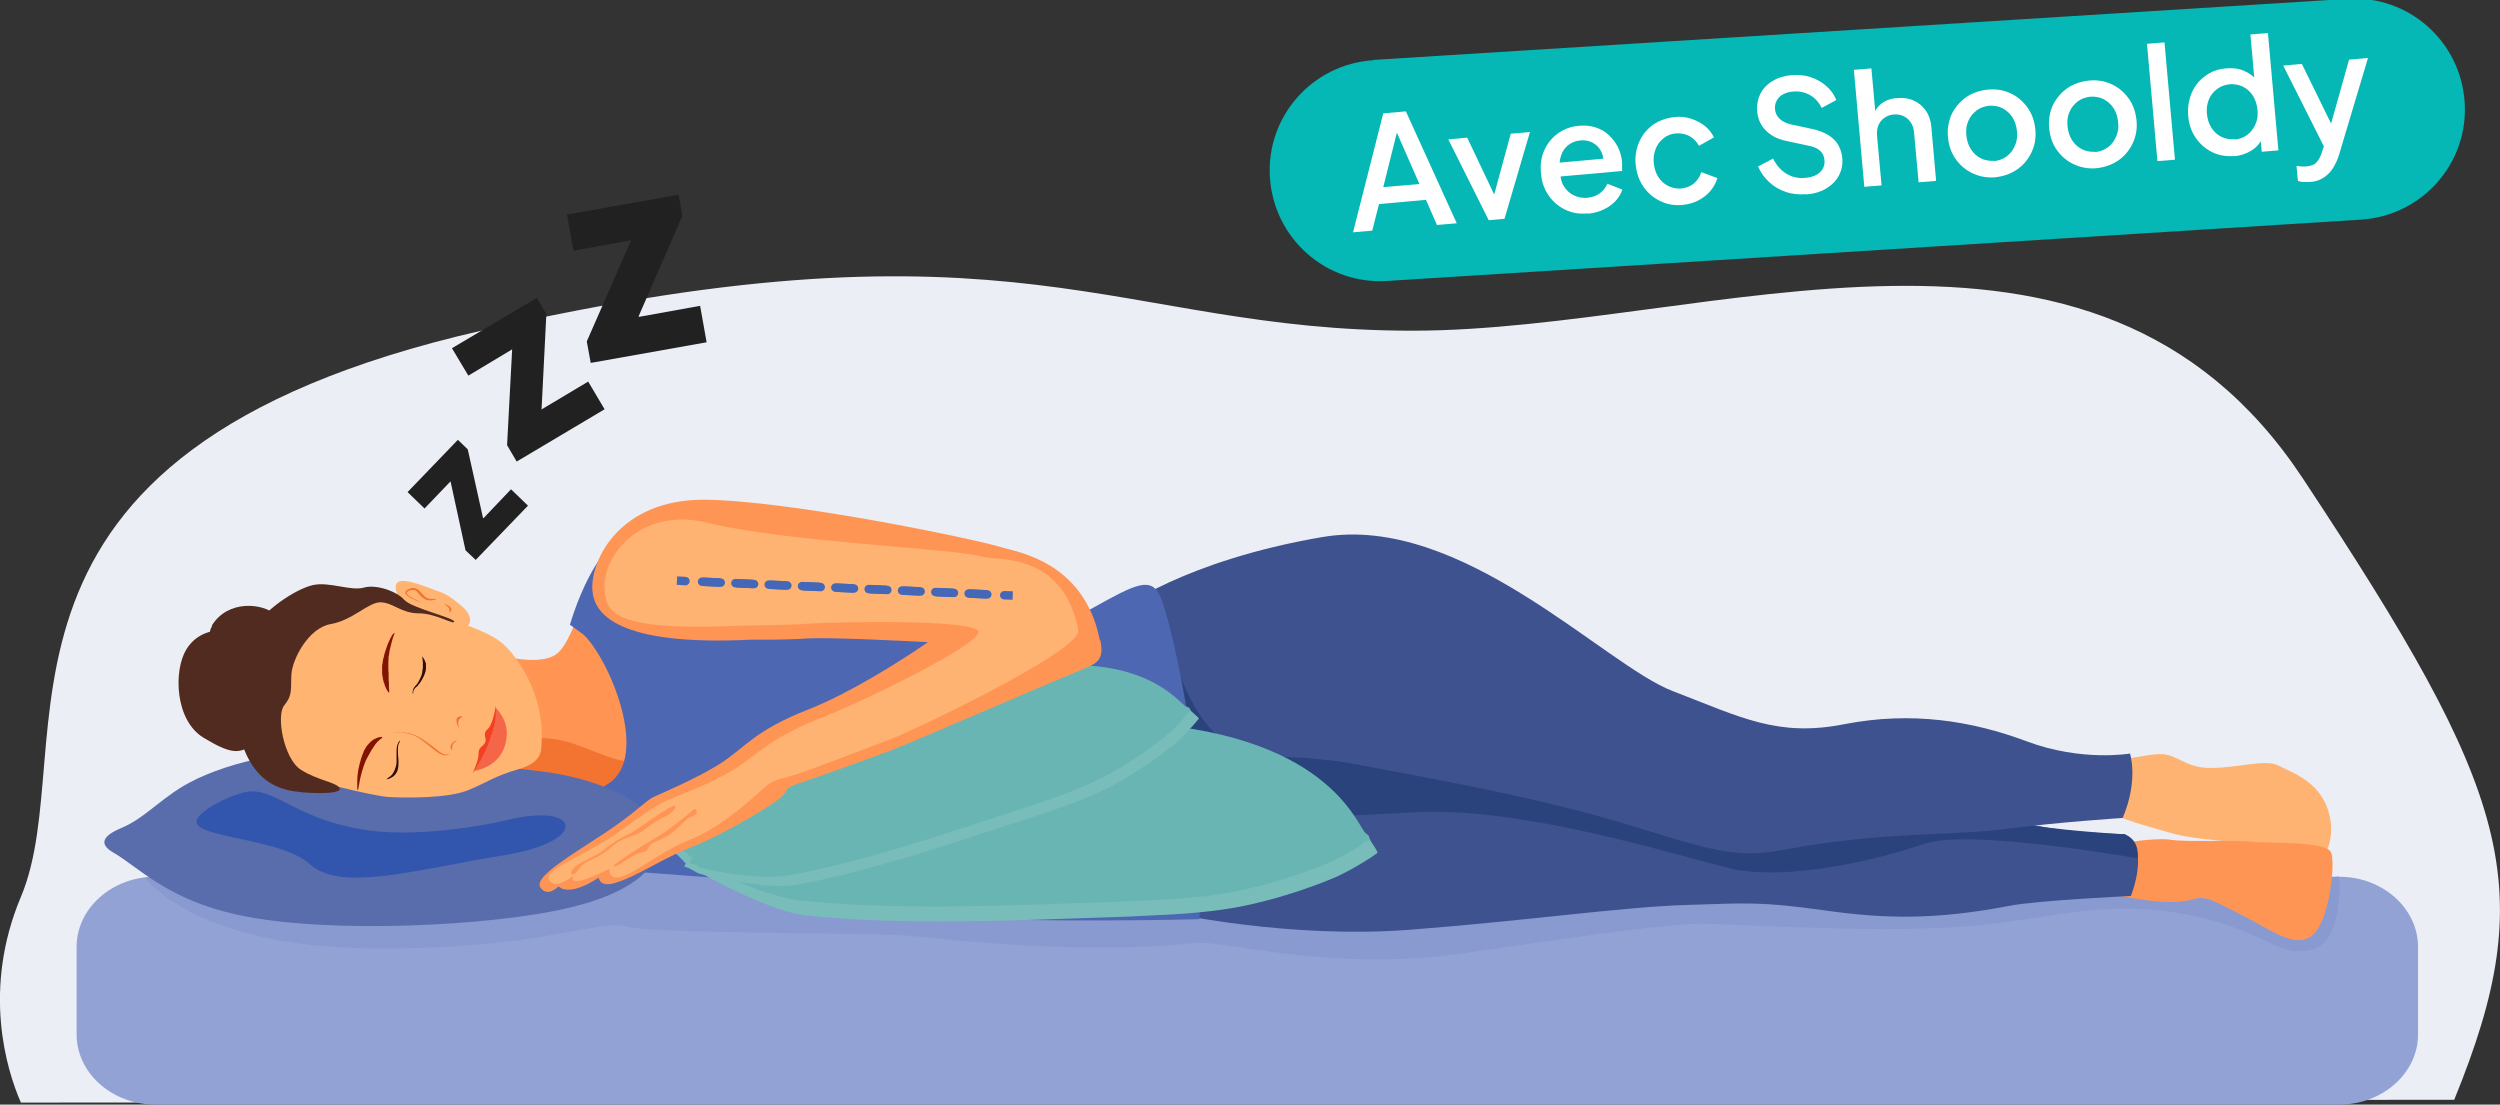<?xml version="1.0" encoding="UTF-8"?>
<svg id="Calque_1" xmlns="http://www.w3.org/2000/svg" version="1.1" viewBox="0 0 884.5 390.8">
  <rect x="0" y="0" width="884.5" height="390.8" fill="#333333" stroke="none"/>
  <!-- Generator: Adobe Illustrator 29.2.1, SVG Export Plug-In . SVG Version: 2.1.0 Build 116)  -->
  <defs>
    <style>
      .st0, .st1, .st2, .st3 {
        fill: none;
      }

      .st4 {
        fill: #2e0c08;
      }

      .st1, .st2, .st3 {
        stroke-linecap: round;
      }

      .st1, .st3 {
        stroke: #4467b7;
        stroke-miterlimit: 10;
        stroke-width: 3px;
      }

      .st5 {
        fill: #93a2d5;
      }

      .st6 {
        fill: #821300;
      }

      .st7 {
        fill: #522b20;
      }

      .st2 {
        stroke: red;
        stroke-linejoin: round;
        stroke-width: 2px;
      }

      .st8 {
        fill: #212121;
      }

      .st3 {
        stroke-dasharray: 5.9 5.9;
      }

      .st9 {
        fill: #ff9453;
      }

      .st10 {
        fill: #ffb471;
      }

      .st11 {
        fill: #2a437d;
      }

      .st12 {
        fill: #3e5290;
      }

      .st13 {
        fill: #f56547;
      }

      .st14 {
        fill: #3256ad;
      }

      .st15 {
        fill: #fff;
      }

      .st16 {
        fill: #05b7b5;
      }

      .st17 {
        fill: #68b5b3;
      }

      .st18 {
        fill: #4d67b3;
      }

      .st19 {
        fill: red;
      }

      .st20 {
        fill: #78bdba;
      }

      .st21 {
        fill: #f37330;
      }

      .st22 {
        fill: #889ad0;
      }

      .st23 {
        fill: #596cac;
      }

      .st24 {
        fill: #ff9555;
      }

      .st25 {
        fill: #f34024;
      }

      .st26 {
        fill: #ffb372;
      }

      .st27 {
        fill: #eceef6;
        fill-rule: evenodd;
      }
    </style>
  </defs>
  <path class="st27" d="M7.4,390.1c-5.2-11.8-13.7-40.2,0-72.8,22.5-53.4-26.6-157,162.9-200.3,189.5-43.3,224.3,0,329.4,0s241.1-59.6,315,52.2c73.9,111.8,84.3,144.7,53.6,219.9-125.6,0-725.9,1-860.9,1h0Z"/>
  <path class="st5" d="M827.7,390.8H54.9c-15.3,0-27.8-11.2-27.8-24.8v-31c0-13.6,12.5-24.8,27.8-24.8h772.8c15.3,0,27.8,11.2,27.8,24.8v31c0,13.6-12.5,24.8-27.8,24.8Z"/>
  <g>
    <line class="st2" x1="189.5" y1="257.7" x2="231.9" y2="262.4"/>
    <line class="st2" x1="231.9" y1="262.4" x2="271.3" y2="278.6"/>
    <line class="st2" x1="271.3" y1="279.1" x2="312.8" y2="279.1"/>
    <path class="st19" d="M193.9,258c0,2.4-2,4.4-4.4,4.4s-4.4-2-4.4-4.4,2-4.4,4.4-4.4,4.4,2,4.4,4.4Z"/>
    <circle class="st19" cx="232.1" cy="262.5" r="4.4"/>
    <circle class="st19" cx="312.8" cy="279.1" r="4.4"/>
    <circle class="st19" cx="271.3" cy="278.6" r="4.4"/>
  </g>
  <path class="st26" d="M748.1,269.3c.5,0,10.9-2.3,15.7-2.5,6.4-.3,9.1,5,18.5,4.9,9.4,0,19.3-3.2,23.7-.9,4.3,2.3,14.2,5.3,17.6,15.6,3.4,10.3-1.5,17.8-3.1,17.4-1.7-.4-16.4-3.8-23-5-6.6-1.1-20.5-1.7-28-3.7s-20.7-5.8-25.5-8.6c-4.8-2.8,4.2-17.2,4.2-17.2h-.1Z"/>
  <path class="st22" d="M51.5,310.7s17,23.9,78.1,24.8,81.9-10.5,91.7-7.7c9.7,2.7,87.5,2,100.6,3.3s61.3,6.8,100.1,2.6c11.7-1.3,46.9,10.2,94.2,3.8,13.8-1.9,71-10.7,84.8-10.7s56.7,3.2,89.5,1.3c32.8-1.8,50.4-10.2,80.9-4.9,30.5,5.4,32.3,15,45.3,13.1s10.9-26.2,10.9-26.2c0,0-64.5,7.4-78.3,4.6s-79,1.2-94,0-53.7-2-53.7-2c0,0-33.5-6.3-59.8-6.3s-84.8-4.5-84.8-4.5l-154.7,2.5s-83.9-11.1-85.5-11.1-52.1,8.6-52.1,8.6l-113.3,8.6v.2Z"/>
  <path class="st24" d="M749.7,298.5s12.8-2.3,18.2-1.4,23.2,0,29.1.7c5.8.7,26.3-.4,27.8,3.9s-.7,24.2-6.7,29.2-14.5-1.9-24.5-6.9c-9.9-5-13-7.1-17-6s-9.7,2.3-26.8-1.1,0-18.3,0-18.3h0Z"/>
  <path class="st12" d="M401.3,270.4l14.1,52.8s40.9,8.9,82.7,5.8c41.9-3.2,75.7-8.1,97.9-8.8,22.2-.7,26.7-1.3,49.6,1.9,21.7,3.1,39.6,3.3,65.2-1.6,10.3-2,43.1-3.5,43.1-3.5,0,0,7-17-2.2-21.9,0,0-26.8-.2-40.4-5.6-13.6-5.4-133.7-21.2-133.7-21.2l-56.1-16.8-96.1-6.5-29.1,10.1,5.2,15.2h-.2Z"/>
  <path class="st11" d="M756.4,303.7s-60-10.7-75.8-5.1c-15.8,5.5-49,13.5-69.1,8.5s-73.9-21.9-111-19.7c-37.1,2.1-78.6,2.9-89.7,7.7-11.1,4.7-38.7-48,53.7-37.1,92.4,11,149.7,28.4,165.9,29.4,16.2.9,78.2,3,89.7,4.8s31.5,3,31.5,3c0,0,5.4,1.3,4.7,8.5h0Z"/>
  <path class="st12" d="M396.2,215.8s22.5-17.4,71.7-25.8c49.2-8.4,99.6,45.2,123.9,54.5,24.2,9.3,37.2,16.4,60.8,11.7,23.7-4.6,45-1.2,64.5,6.1,19.5,7.3,36.5,4.3,36.5,4.3,0,0,3.1,9.4-2.6,22.8,0,0-22.1,1.4-40.6,3.8-18.5,2.5-45.1,1.1-76.8,7-17.8,3.4-23.3,2.2-55.9-7.9-32.6-10.1-72-17-98.6-22-31.6-5.9-69.9,0-69.9,0l-13.1-54.6h0Z"/>
  <path class="st11" d="M408.8,208.4s6.6,38.4,21.8,51.7c15.3,13.5,36.9,6.9,46.1,10,0,0-24.4,3.4-38.6,3.1-9.1-.2-28.9-2.8-28.9-2.8,0,0-21.6-51.3-.4-62h0Z"/>
  <path class="st9" d="M164.8,228.3s26.1,10.1,33.2,2.1c7.1-7.9,10.9-32.2,21.8-38.5,10.9-6.4,82.6,102.2,82.6,102.2l-49.8,14.6-59.7-3.9-21.2-39.1-6.8-37.5h0Z"/>
  <path class="st21" d="M173.3,265.9s10.8-7.4,26-3.8c10.8,2.6,22.7,10.9,30.5,5.8s-5,15.9-5,15.9l-28.6-2.5-18,4.9-4.9-20.3Z"/>
  <path class="st18" d="M252,190.3s69.3,36.2,83.3,38.3c28.8,4.4,37.1-5.6,51.3-13.5,15.3-8.5,20.9-11.5,24.1-3.6s10.3,37.7,14.6,80.5c.8,7.9-1,33.2-1,33.2,0,0-53.4,1.5-100.5-.9-46.4-2.3-25.9-38.5-25.9-38.5l-54.9-89.1,9-6.5h0Z"/>
  <path class="st18" d="M201.6,221l4.7,3.4c9.1,8.3,24.1,43.6,8.7,53-15.4,9.4-6.7,29.8-6.7,29.8l47.8,3.6,46.2-1,19.6-15.2-38.2-55.6-38.5-24.8-24.1-18.6-4.5-3.1s-8.4,7-15,28.6h0Z"/>
  <path class="st23" d="M69.2,275.8c-11.3,5.3-17.2,13.4-26.4,17.2-6.6,2.8-7.9,5.7-2.6,8.7,8.4,4.8,18.9,16.5,43.6,21.9,32.7,7.2,91.4,3.8,116.9-2.3,4.3-1,25.5-5.7,31.5-18,.8-1.6,6.1-3.6,6.1-5.5s-3.6-2.7-4.7-4.7c-6.6-12.4-28.5-18.6-41.6-20.1-44.2-5.1-85.9-14.4-122.7,2.7h-.1Z"/>
  <path class="st14" d="M85.8,280.5s-8.2,2-14.5,7.4c-10.2,8.9,26.7,7.3,38.4,17.9,11.1,10,38,1.7,68.5-3.2,30.5-4.9,27.3-18.7,1.8-12.6-16.1,3.8-35.9,5.6-48.7,3.9-27.9-3.6-34-16.6-45.6-13.4h0Z"/>
  <g>
    <path class="st10" d="M164.8,222.1s4.4-2.7-1.7-7.9c-5.4-4.5-6.9-4.6-9.2-5.4-1.9-.7-11-4.6-13.2-2.8s.7,8.7,10.2,15.5c9.6,6.8,13.9.6,13.9.6h0Z"/>
    <path class="st7" d="M74.9,221.4c5.7-9.4,18.2-8,22.6-3.9,2,1.8-4.9,21.7-6.5,28.1s-3,8.6-3,8.6c-.9,6.9-8,7.1-10,0s-5.2-15.3-.4-20.7c4.8-5.5-6.1-6.3-2.6-11.9v-.2Z"/>
    <path class="st7" d="M78.3,223s-8-.5-12.4,6.8c-4.5,7.4-4.1,25,6.1,31.2,10.2,6.2,12.5,5.2,16.5,3.2,3.9-2,0-41.9-10.2-41.2h0Z"/>
    <path class="st10" d="M144.5,215.3s26.2,5.7,33.6,12.6c7.4,6.9,14.6,20.8,13.5,35-.2,2.1.7,6.7-8,9.2s-10.6,4.4-17.8,7.4-21.7,2.8-28.1,2.5c-6.3-.3-30.7-6.9-30.7-6.9,0,0-16.1-8.9-13.9-29.3,2.2-20.4,31.5-43.3,51.4-30.5h0Z"/>
    <path class="st7" d="M160.7,219.8c.4,1.7-6.3-2.8-12.5-2.8s-9-3.7-13.4-3.9-9.8,6.3-17.8,7.7-13.6,12.6-13.9,17.8.5,7.3-2.5,10.9c-3,3.6-.2,18.9,5.8,22.8s13.1,4.5,13.8,6.7c.7,2.2-12.9,1.9-18.5.5-4.8-1.2-13.2-4.5-17-19.6-3.8-15-3.5-23.2,2.2-33.7,5.8-10.6,18.1-17.9,23.8-19.2s13.5,2.2,18,.9,11.8,1.4,14.3,4.3c2.5,2.9,17.4,6.3,17.7,7.7h0Z"/>
    <path class="st6" d="M139.7,223.9s-.6,1.2-1.1,3.2c-.3,1-.5,2.1-.8,3.3,0,.6-.2,1.2-.3,1.9,0,.6-.1,1.3-.1,2v2c0,.6,0,1.3.1,1.9v1.7c0,.6,0,1.1.1,1.6v1.4c0,.4,0,.8.1,1.1v1h-.2s-.2-.2-.5-.7c-.2-.3-.3-.6-.5-1s-.4-.8-.5-1.3c0-.3-.2-.5-.3-.8,0-.3-.1-.6-.2-.9-.1-.6-.2-1.2-.3-1.9v-3l.2-1c0-.7.2-1.4.4-2,.1-.7.3-1.3.5-1.9.2-.6.4-1.2.6-1.8.2-.6.4-1.1.6-1.5.8-1.9,1.6-3,1.6-3h.2l.4-.3Z"/>
    <path class="st6" d="M126.4,279.4s0-1.4,0-3.4.5-4.8,1.3-7.4c.2-.7.4-1.3.7-2,.2-.7.5-1.3.9-1.9.3-.6.7-1.1,1.2-1.6.4-.5.9-.9,1.3-1.2.2-.2.4-.3.7-.4.2-.1.4-.2.6-.3.4-.2.8-.3,1.1-.4.3,0,.6,0,.7-.1h.3v.4c-.2.1-.4.2-.6.4-.2.2-.5.4-.8.7-.3.3-.6.6-.9,1-.1.2-.3.4-.4.6-.2.2-.3.4-.4.6-.3.4-.6.9-.9,1.4-.3.5-.6,1-.9,1.6-.3.6-.6,1.1-.9,1.7-1,2.4-1.7,5-2.1,7s-.6,3.3-.6,3.3h-.4Z"/>
    <path class="st4" d="M141.5,262.3l-.3.6c-.2.4-.4.9-.4,1.6v2.4c.1.9.2,1.9.2,2.9s-.1,2-.4,2.9c-.2.5-.4.9-.7,1.2-.3.4-.6.7-.9.9-.3.2-.6.4-.9.5-.3.1-.5.3-.7.3-.4.1-.7.1-.7.1h0s.2-.2.6-.5c.2-.1.4-.3.6-.4.2-.2.4-.4.7-.6.2-.3.4-.5.6-.9.2-.3.4-.7.5-1.1.2-.4.3-.8.4-1.2.1-.4.2-.9.2-1.4v-2.8c0-.9,0-1.8.1-2.5s.4-1.3.6-1.7.4-.6.4-.6h0v.3Z"/>
    <path class="st4" d="M146,245.3v-.6c0-.4.2-1,.6-1.6.2-.3.5-.6.7-.8.2-.3.5-.6.7-1,.4-.7.8-1.5,1.1-2.3.1-.4.3-.8.3-1.3s.1-.8.2-1.2v-2.1c0-.3,0-.6-.1-.9,0-.3,0-.5-.1-.7,0-.4-.1-.6-.1-.6h0s.1.1.4.5c.1.2.3.4.4.6.1.3.3.6.4.9,0,.2.1.4.2.5v1.9c0,.4-.1.9-.3,1.4-.1.4-.3.9-.5,1.3-.4.9-.9,1.7-1.4,2.4-.3.3-.5.7-.8,1s-.6.5-.8.7c-.4.5-.7,1-.7,1.4v.6h-.2Z"/>
    <path class="st13" d="M175.4,250.4s4.2,4,3.9,9.5c-.3,5.3-2.8,11-11.5,12.9,0,0,5.3-9.1,6.3-13.2s1.3-9.2,1.3-9.2h0Z"/>
    <path class="st21" d="M162.7,258.1s-.2-.3-.5-.8-.6-1.2-.7-2v-.6c0-.2,0-.4.2-.6.1-.2.2-.3.4-.4.2-.1.3-.2.5-.2.6-.2,1,0,1,0h0l-.2.2-.2.2s-.2.2-.3.2-.2.2-.3.3c0,0-.2.2-.2.3s-.1.2-.2.4c0,.1,0,.3-.1.5,0,.7.1,1.4.3,1.9s.3.9.3.9h0v-.3Z"/>
    <path class="st21" d="M161.9,261.9s-.3.1-.6.4c-.3.2-.8.6-1.1,1.1-.1.2-.2.5-.2.7v1.3h0s-.3-.2-.5-.6c0-.1-.1-.2-.1-.4v-.5c0-.3.3-.6.5-.9.2-.2.5-.4.7-.6s.5-.3.7-.3c.4-.2.7-.2.7-.2h0Z"/>
    <path class="st21" d="M138.4,259.4s1.4-.4,3.6-.3c.5,0,1.1,0,1.8.2.6,0,1.3.2,1.9.4,1.3.4,2.7,1.1,3.9,1.9s2.4,1.7,3.5,2.5,2,1.7,2.9,2.2c.4.3.9.5,1.3.6.4.1.8.1,1,0,.6-.1.9-.4.9-.4h0s-.2.3-.8.6c-.3.1-.7.2-1.2.1-.5,0-1-.3-1.5-.5-1-.5-2-1.3-3.1-2.2-1.1-.9-2.2-1.8-3.3-2.6-1.2-.9-2.4-1.6-3.7-2-.6-.2-1.3-.4-1.9-.5-.6-.1-1.2-.2-1.7-.2h-2.6c-.6,0-1,.1-1,.1h0Z"/>
    <path class="st21" d="M149,213.1s-1.2-.3-2.8-1.1-.9-.4-1.3-.7c-.5-.3-.9-.6-1.3-1.1-.2-.3-.3-.7,0-1.1.2-.3.5-.5.8-.6.6-.3,1.2-.5,1.8-.5s1.4.3,1.9.8c.5.4.9.9,1.3,1.3s.7.8,1.1,1.1c.4.3.8.5,1.2.6.2,0,.4,0,.6.1h2.3s-.3.1-.8.3c-.3.1-.6.1-1,.2h-1.3c-.5,0-1-.3-1.5-.6s-.9-.7-1.3-1.1-.8-.9-1.1-1.3c-.4-.4-.9-.7-1.4-.7s-1.1.1-1.6.4c-.3.1-.5.3-.6.4-.1.2-.1.4,0,.6.3.4.7.8,1.1,1,.4.3.8.5,1.2.7,1.6.8,2.8,1.3,2.8,1.3h0Z"/>
    <path class="st21" d="M157.2,213.7s.3,0,.6.2c.4.1.9.4,1.3.7.2.2.4.4.6.7,0,.3,0,.7-.1.9l-.4.4h-.2v-1c0-.1-.1-.3-.2-.5-.3-.4-.7-.7-1-.9s-.5-.4-.5-.4h-.1Z"/>
    <path class="st25" d="M167.2,273.7s.2-.3.6-.9c2-3.1,8.4-13.6,7.6-23.2,0,0-.8,6.5-2.9,8.4-2.1,1.9,0,3.2-.9,4.8-.9,1.6-2.2,1.3-2.3,3.8,0,2.5-1.3,4.9-2.1,7.1h0Z"/>
  </g>
  <path class="st0" d="M447.3,309.4c-9.7,2-48.4,11.9-62.9,17.8"/>
  <g>
    <path class="st8" d="M171.1,183.3l9.7-10.2,6,5.8-18.5,19.2-3.6-3.4-5.3-24.4-9.2,9.6-6-5.8,17.8-18.5,3.5,3.4,5.4,24.3h.2Z"/>
    <path class="st8" d="M191.7,144.8l16.4-9.8,5.8,9.8-31.1,18.5-3.4-5.8,1.8-33.9-15.5,9.3-5.8-9.7,30-17.8,3.4,5.7-1.7,33.8h.1Z"/>
    <path class="st8" d="M226.1,112.1l21.6-3.9,2.3,12.9-41,7.3-1.4-7.6,15.7-35.8-20.4,3.7-2.3-12.8,39.5-7,1.3,7.5-15.5,35.6h.2Z"/>
  </g>
  <g>
    <path class="st20" d="M484.5,296.7c0-1.2-241.2,0-241.5.2-.6.4-6.3,4.5-4.6,4.8,1.4.3,4,4,5.7,5,8.9,5.2,29.4,16,41.2,17.2,33.6,3.6,74.8,1.7,102,.8,5.2-.2,10.5-.3,15.7-.6,11.1-.5,22.4-1,33.4-2.9,10.2-1.8,20.3-4.8,30-8.4,2-.8,4-1.5,6-2.4,1.9-.8,3.6-1.8,5.4-2.7,2.1-1.1,7.6-4.4,9.5-5.9.5-.4-2.7-4.4-2.7-5.1h0Z"/>
    <path class="st17" d="M484.5,296.7c0-1.2-.8-1.5-1.3-1.9-3-2.2-12.8-36.6-86-39.3-12.7-.5-64,0-83.8,2.7-13.6,1.9-28,5.7-40.1,12.3-10.9,5.9-26,18.1-30.3,26.3-.3.6-.5,1.3-.8,1.8-.2.4-.3.3-.6.5-.6.4-1.1,2,.6,2.3,1.4.3,1.1,1.6,2.8,2.6,8.9,5.2,26.6,13.4,38.3,14.6,33.8,3.6,74.9,1.7,102,.8,5.2-.2,10.5-.3,15.7-.6,11.1-.5,22.4-1,33.4-2.9,10.2-1.8,20.3-4.8,30-8.4,2-.8,4-1.5,6-2.4,1.9-.8,3.6-1.8,5.4-2.7,2.1-1.1,3.9-2.1,5.8-3.6.5-.4,1-1.1,1.8-1.1s1.1-.4,1.2-1.2v.2Z"/>
  </g>
  <g>
    <path class="st20" d="M421.1,251.1c-.2-.9-176,51.1-176.2,51.2-.4.4-3.7,4.6-2.4,4.5,1.1-.1,3.7,2,5.2,2.4,7.6,1.9,24.8,5.4,33.7,3.9,25.3-4.5,55-14.6,74.6-21,3.8-1.2,7.6-2.5,11.3-3.7,8-2.7,16.1-5.4,23.7-9.2,7.1-3.5,13.8-7.8,20.1-12.5,1.3-1,2.6-2,3.9-3,1.2-1,2.3-2.1,3.4-3.1,1.3-1.3,4.6-4.8,5.7-6.3.3-.4-2.9-2.6-3-3.2h0Z"/>
    <path class="st17" d="M421.1,251.1c-.2-.9-.9-.9-1.4-1.1-2.6-.9-17.1-24-71.1-10.5-9.4,2.4-46.7,13.5-60.5,19.7-9.5,4.3-19.2,10.1-26.7,17.4-6.7,6.6-15.1,18.7-16.5,25.6,0,.5-.1,1-.2,1.5,0,.3-.2.3-.3.5-.4.4-.3,1.7,1,1.6,1.1-.1,1.2.9,2.6,1.3,7.6,1.9,22.2,4.1,31,2.6,25.4-4.5,55-14.6,74.6-21,3.8-1.2,7.6-2.5,11.3-3.7,8-2.7,16.1-5.4,23.7-9.2,7.1-3.5,13.8-7.8,20.1-12.5,1.3-1,2.6-2,3.9-3,1.2-1,2.3-2.1,3.4-3.1,1.3-1.3,2.4-2.4,3.4-3.9.3-.4.5-1.1,1.1-1.2.5-.1.7-.6.6-1.1h0Z"/>
  </g>
  <path class="st24" d="M389.1,226.4c-5.5-28-29.9-31.2-34.5-32.7-9.5-3-76.1-16.8-105.7-16.9-29.6,0-40.1,21.3-39.3,32.1.6,8.1,8.4,19.8,56.5,17.4,0,0,9.9.2,19.3-.4,8.2-.5,35.8.9,42.9,1.3-9.9,6.9-28.2,18.3-42.3,23.8-18.7,7.3-22.4,13.4-30.5,18.7-8,5.3-21.1,10.8-24.1,12.2-3,1.3-5.9,5.2-17.7,13s-25,15.4-22.5,19.1,6.4-.4,6.4-.4c4.3,3.9,14.2-3.1,14.2-3.1,1.7,7.6,19.1-5.4,32.1-10.5s29.4-15.3,32.2-17.7c2.8-2.4,1.3-3.5,5.8-4.9,4.4-1.4,26.8-9.4,33.8-12.1s59.6-25.4,66.1-28,8.9-3.6,7.5-10.8h-.2Z"/>
  <path class="st26" d="M381.5,222.9c-5.5-28-29.3-24.5-33.9-25.9-9.5-3-68.3-5-97.1-12-24.6-6-37.4,12.4-36.6,23.3.6,8.1,1.8,15.3,49.9,13,0,0,13.6,0,22.9-.7,8.2-.5,59.5-1.7,59.5,3s-40.4,24.4-54.5,29.9c-18.7,7.3-22.9,12.7-30.9,18s-20.9,10-23.9,11.3-5.3,2.3-18,11.6c-10.2,7.5-27.1,13.3-24.6,17s8.6-1.7,8.6-1.7c-2.7,5.7,12.6-2.3,12.6-2.3.7,9.3,14.9-4.9,27.9-10s24.8-16.9,27.6-19.3c2.8-2.4,6.9-2.9,11.3-4.3s26.6-10,33.6-12.6c7-2.7,66.9-31,65.5-38.2h.1Z"/>
  <g>
    <path class="st24" d="M245.3,286.5s-8.2,7-12.5,9.4c-4.3,2.5-20.5,12.6-14.5,10.4,1.1-.3,6.1-4.4,9-4.8,3-.3.6-2,4.8-3.8s5.1-2.5,6.9-4.1c1.8-1.5,3.8-4.1,6-4.8,2.2-.6,1.8-3.2.2-2.3h.1Z"/>
    <path class="st24" d="M238.6,285.1c1.2.2-.7,2.8-3.5,3.9s-5.7,3.6-8,5.2-7.5,2.4-10.3,5.1c-3,2.8-6.2,4.3-8.9,5.5-2.5,1.2-3.7,3.8-4.7,4.5s-2.1-.6.3-2.7c2.4-2,7.5-3.7,9.7-5.6,2-1.8,6.5-4.7,9.1-5.8,2.6-1.1,14.7-10.4,16.3-10.1h0Z"/>
  </g>
  <g>
    <polyline class="st1" points="242.5 205.6 239.5 205.4 242.5 205.6"/>
    <line class="st3" x1="248.4" y1="205.8" x2="352.3" y2="210.4"/>
    <polyline class="st1" points="355.3 210.6 358.3 210.7 355.3 210.6"/>
    <line class="st3" x1="349.3" y1="210.3" x2="245.4" y2="205.7"/>
  </g>
  <path class="st16" d="M485.9,21.2L830.5-.4c21.6-1.4,40.1,15,41.5,36.6h0c1.4,21.6-15,40.1-36.6,41.5l-344.6,21.7c-21.6,1.4-40.1-15-41.5-36.6h0c-1.4-21.6,15-40.1,36.6-41.5Z"/>
  <g>
    <path class="st15" d="M478.7,82.2l10.7-42.1,8-.7,18,39.6-7,.6-3.9-8.9-16.6,1.5-2.4,9.4-6.9.6ZM489.4,66.2l12.8-1.1-9.1-20.7,1.8-.2-5.5,22Z"/>
    <path class="st15" d="M526.7,77.9l-14.3-28.6,6.7-.6,11.1,23.4-2.5.2,6.8-25,6.8-.6-9,30.7-5.6.5Z"/>
    <path class="st15" d="M561.6,75.5c-3,.3-5.6-.2-8-1.4-2.4-1.2-4.3-2.9-5.8-5.1-1.5-2.2-2.4-4.8-2.6-7.8-.3-3,.1-5.7,1.2-8.1,1.1-2.4,2.7-4.4,4.8-5.9,2.1-1.5,4.5-2.4,7.3-2.7,2.3-.2,4.3,0,6.1.6,1.8.6,3.4,1.5,4.7,2.8,1.3,1.2,2.4,2.7,3.2,4.3.8,1.7,1.3,3.5,1.4,5.4,0,.5,0,1,0,1.5,0,.5,0,1,0,1.4l-23.6,2.1-.4-4.9,20.1-1.8-2.7,2.5c.2-1.8-.1-3.4-.8-4.8-.7-1.4-1.7-2.4-3-3.1-1.3-.7-2.8-1-4.4-.8-1.6.1-3,.7-4.2,1.6-1.2.9-2.1,2.2-2.6,3.8-.6,1.6-.7,3.4-.3,5.6,0,2,.4,3.8,1.3,5.2.9,1.4,2,2.5,3.5,3.2,1.4.7,3,1,4.7.9,1.8-.2,3.3-.7,4.5-1.6,1.2-.9,2.1-2,2.7-3.4l5.3,2.1c-.5,1.4-1.3,2.8-2.4,4-1.1,1.2-2.5,2.2-4.2,3-1.6.8-3.5,1.3-5.5,1.5Z"/>
    <path class="st15" d="M595.4,72.5c-3,.3-5.7-.2-8.1-1.4-2.4-1.2-4.4-2.9-5.9-5.1-1.5-2.2-2.4-4.8-2.7-7.8-.3-2.9.2-5.6,1.3-8.1,1.1-2.5,2.8-4.5,4.9-6,2.2-1.5,4.8-2.4,7.7-2.7,2-.2,3.9,0,5.7.6,1.8.6,3.4,1.4,4.8,2.5,1.4,1.1,2.5,2.5,3.3,4.1l-5.3,3c-.8-1.5-1.9-2.6-3.3-3.4-1.4-.8-3-1.1-4.8-1-1.7.1-3.2.7-4.4,1.7-1.3,1-2.2,2.2-2.8,3.7-.6,1.5-.9,3.2-.7,5.1.2,1.9.7,3.5,1.6,4.9.9,1.4,2.1,2.5,3.5,3.2,1.4.7,3,1,4.6.9,1.8-.2,3.3-.8,4.5-1.8,1.3-1.1,2.1-2.4,2.6-4l5.7,2.1c-.4,1.6-1.3,3.1-2.4,4.5-1.2,1.4-2.6,2.5-4.3,3.4-1.7.9-3.6,1.4-5.6,1.6Z"/>
    <path class="st15" d="M639.1,68.7c-2.6.2-5,0-7.3-.8-2.3-.8-4.2-1.9-5.9-3.5-1.7-1.6-3-3.4-3.9-5.5l5.3-2.8c1.2,2.4,2.8,4.2,4.8,5.4,2,1.2,4.3,1.7,6.8,1.4,1.5-.1,2.7-.5,3.7-1,1-.6,1.8-1.3,2.3-2.2.5-.9.7-1.9.6-3-.1-1.5-.7-2.6-1.6-3.4-.9-.8-2.2-1.4-3.9-1.7l-7.9-1.7c-3.2-.7-5.6-1.9-7.4-3.8-1.8-1.8-2.8-4.1-3-6.7-.2-2.3.2-4.3,1.1-6.2,1-1.9,2.4-3.4,4.3-4.5,1.9-1.2,4.2-1.9,6.7-2.1,2.4-.2,4.7,0,6.8.7,2.1.7,3.9,1.7,5.5,3.1,1.6,1.4,2.8,3,3.6,5l-5.2,2.8c-1-2.1-2.4-3.6-4.2-4.6-1.8-1-3.8-1.4-6-1.2-1.4.1-2.5.5-3.5,1-1,.5-1.7,1.3-2.2,2.2-.5.9-.7,1.9-.6,3,.1,1.3.6,2.4,1.6,3.4.9.9,2.3,1.6,4,2l7.4,1.6c3.3.7,5.9,1.9,7.7,3.6,1.8,1.7,2.8,3.9,3.1,6.7.2,2.3-.2,4.3-1.2,6.2-1,1.9-2.5,3.4-4.5,4.6-2,1.2-4.4,1.9-7.1,2.1Z"/>
    <path class="st15" d="M659.6,66.2l-3.7-41.5,6.2-.5,1.6,17.7-1.1-.7c.6-1.9,1.6-3.4,3.1-4.6,1.5-1.1,3.3-1.8,5.5-1.9,2.2-.2,4.2.1,5.9.9,1.8.8,3.2,2,4.3,3.6,1.1,1.6,1.7,3.5,1.9,5.6l1.7,19.2-6.2.5-1.6-17.5c-.1-1.5-.5-2.7-1.2-3.7-.6-1-1.5-1.7-2.5-2.2-1-.5-2.2-.7-3.5-.6-1.2.1-2.3.5-3.3,1.2-1,.7-1.7,1.6-2.1,2.6-.5,1.1-.6,2.4-.5,3.8l1.6,17.5-6.2.5Z"/>
    <path class="st15" d="M706.1,62.7c-2.9.3-5.6-.2-8-1.3-2.5-1.1-4.5-2.8-6.1-5-1.6-2.2-2.5-4.8-2.8-7.8-.3-3,.2-5.7,1.3-8.2,1.2-2.4,2.9-4.4,5.1-6,2.2-1.5,4.8-2.4,7.7-2.7,2.9-.3,5.6.2,8,1.3,2.4,1.1,4.4,2.8,6,5,1.6,2.2,2.5,4.8,2.8,7.8s-.2,5.7-1.4,8.2c-1.2,2.5-2.9,4.5-5.1,6-2.2,1.5-4.8,2.4-7.6,2.7ZM705.5,57c1.7-.2,3.2-.7,4.5-1.7,1.3-1,2.2-2.2,2.9-3.8.7-1.5.9-3.3.7-5.1-.2-1.9-.7-3.5-1.6-4.9-.9-1.4-2.1-2.4-3.5-3.2-1.4-.7-3-1-4.7-.9-1.7.2-3.2.7-4.5,1.7-1.3,1-2.3,2.2-2.9,3.7-.7,1.5-.9,3.2-.7,5.1.2,1.9.7,3.5,1.6,4.9.9,1.4,2.1,2.5,3.5,3.2,1.4.7,3,1,4.7.9Z"/>
    <path class="st15" d="M741.9,59.5c-2.9.3-5.6-.2-8-1.3-2.5-1.1-4.5-2.8-6.1-5-1.6-2.2-2.5-4.8-2.8-7.8-.3-3,.2-5.7,1.3-8.2,1.2-2.4,2.9-4.4,5.1-6,2.2-1.5,4.8-2.4,7.7-2.7,2.9-.3,5.6.2,8,1.3,2.4,1.1,4.4,2.8,6,5,1.6,2.2,2.5,4.8,2.8,7.8.3,3-.2,5.7-1.4,8.2-1.2,2.5-2.9,4.5-5.1,6-2.2,1.5-4.8,2.4-7.6,2.7ZM741.3,53.8c1.7-.2,3.2-.7,4.5-1.7,1.3-1,2.2-2.2,2.9-3.8.7-1.5.9-3.3.7-5.1-.2-1.9-.7-3.5-1.6-4.9-.9-1.4-2.1-2.4-3.5-3.2-1.4-.7-3-1-4.7-.9-1.7.2-3.2.7-4.5,1.7-1.3,1-2.3,2.2-2.9,3.7-.7,1.5-.9,3.2-.7,5.1.2,1.9.7,3.5,1.6,4.9.9,1.4,2.1,2.5,3.5,3.2,1.4.7,3,1,4.7.9Z"/>
    <path class="st15" d="M763.3,57l-3.7-41.5,6.2-.5,3.7,41.5-6.2.5Z"/>
    <path class="st15" d="M790.4,55.2c-2.8.2-5.4-.2-7.8-1.4-2.4-1.2-4.3-2.9-5.8-5.1-1.5-2.2-2.4-4.8-2.6-7.7-.3-2.9.2-5.6,1.2-8.1,1.1-2.5,2.7-4.5,4.8-6,2.1-1.6,4.6-2.5,7.4-2.7,2.3-.2,4.5,0,6.4.9,1.9.8,3.5,2,4.7,3.6l-.9,1.5-1.6-18,6.2-.5,3.7,41.5-5.9.5-.5-6,.8,1.1c-.9,1.9-2.2,3.4-4,4.5-1.8,1.1-3.8,1.8-6.2,2ZM790.6,49.4c1.7-.2,3.2-.7,4.5-1.7,1.3-1,2.2-2.2,2.9-3.8.7-1.5.9-3.3.7-5.1-.2-1.8-.7-3.4-1.6-4.9-.9-1.4-2.1-2.5-3.5-3.2-1.4-.7-3-1-4.7-.9-1.7.2-3.2.7-4.5,1.7-1.3,1-2.3,2.2-2.9,3.7-.6,1.5-.9,3.2-.7,5.1.2,1.9.7,3.5,1.6,4.9.9,1.4,2.1,2.5,3.5,3.2,1.4.7,3,1,4.8.8Z"/>
    <path class="st15" d="M817.2,64.4c-.7,0-1.5,0-2.2,0-.7,0-1.4-.2-2-.4l-.5-5.3c.4,0,1,.1,1.6.2.6,0,1.2,0,1.8,0,1.7-.2,3-.6,3.7-1.5.8-.8,1.4-2,1.9-3.6l1.6-4.7.4,5.3-15.7-31.2,6.6-.6,11.7,23.9-2.2.2,7.2-25.6,6.7-.6-10.2,34.1c-.5,1.8-1.3,3.4-2.2,4.9-.9,1.4-2.1,2.6-3.4,3.4-1.3.9-3,1.4-4.9,1.5Z"/>
  </g>
</svg>